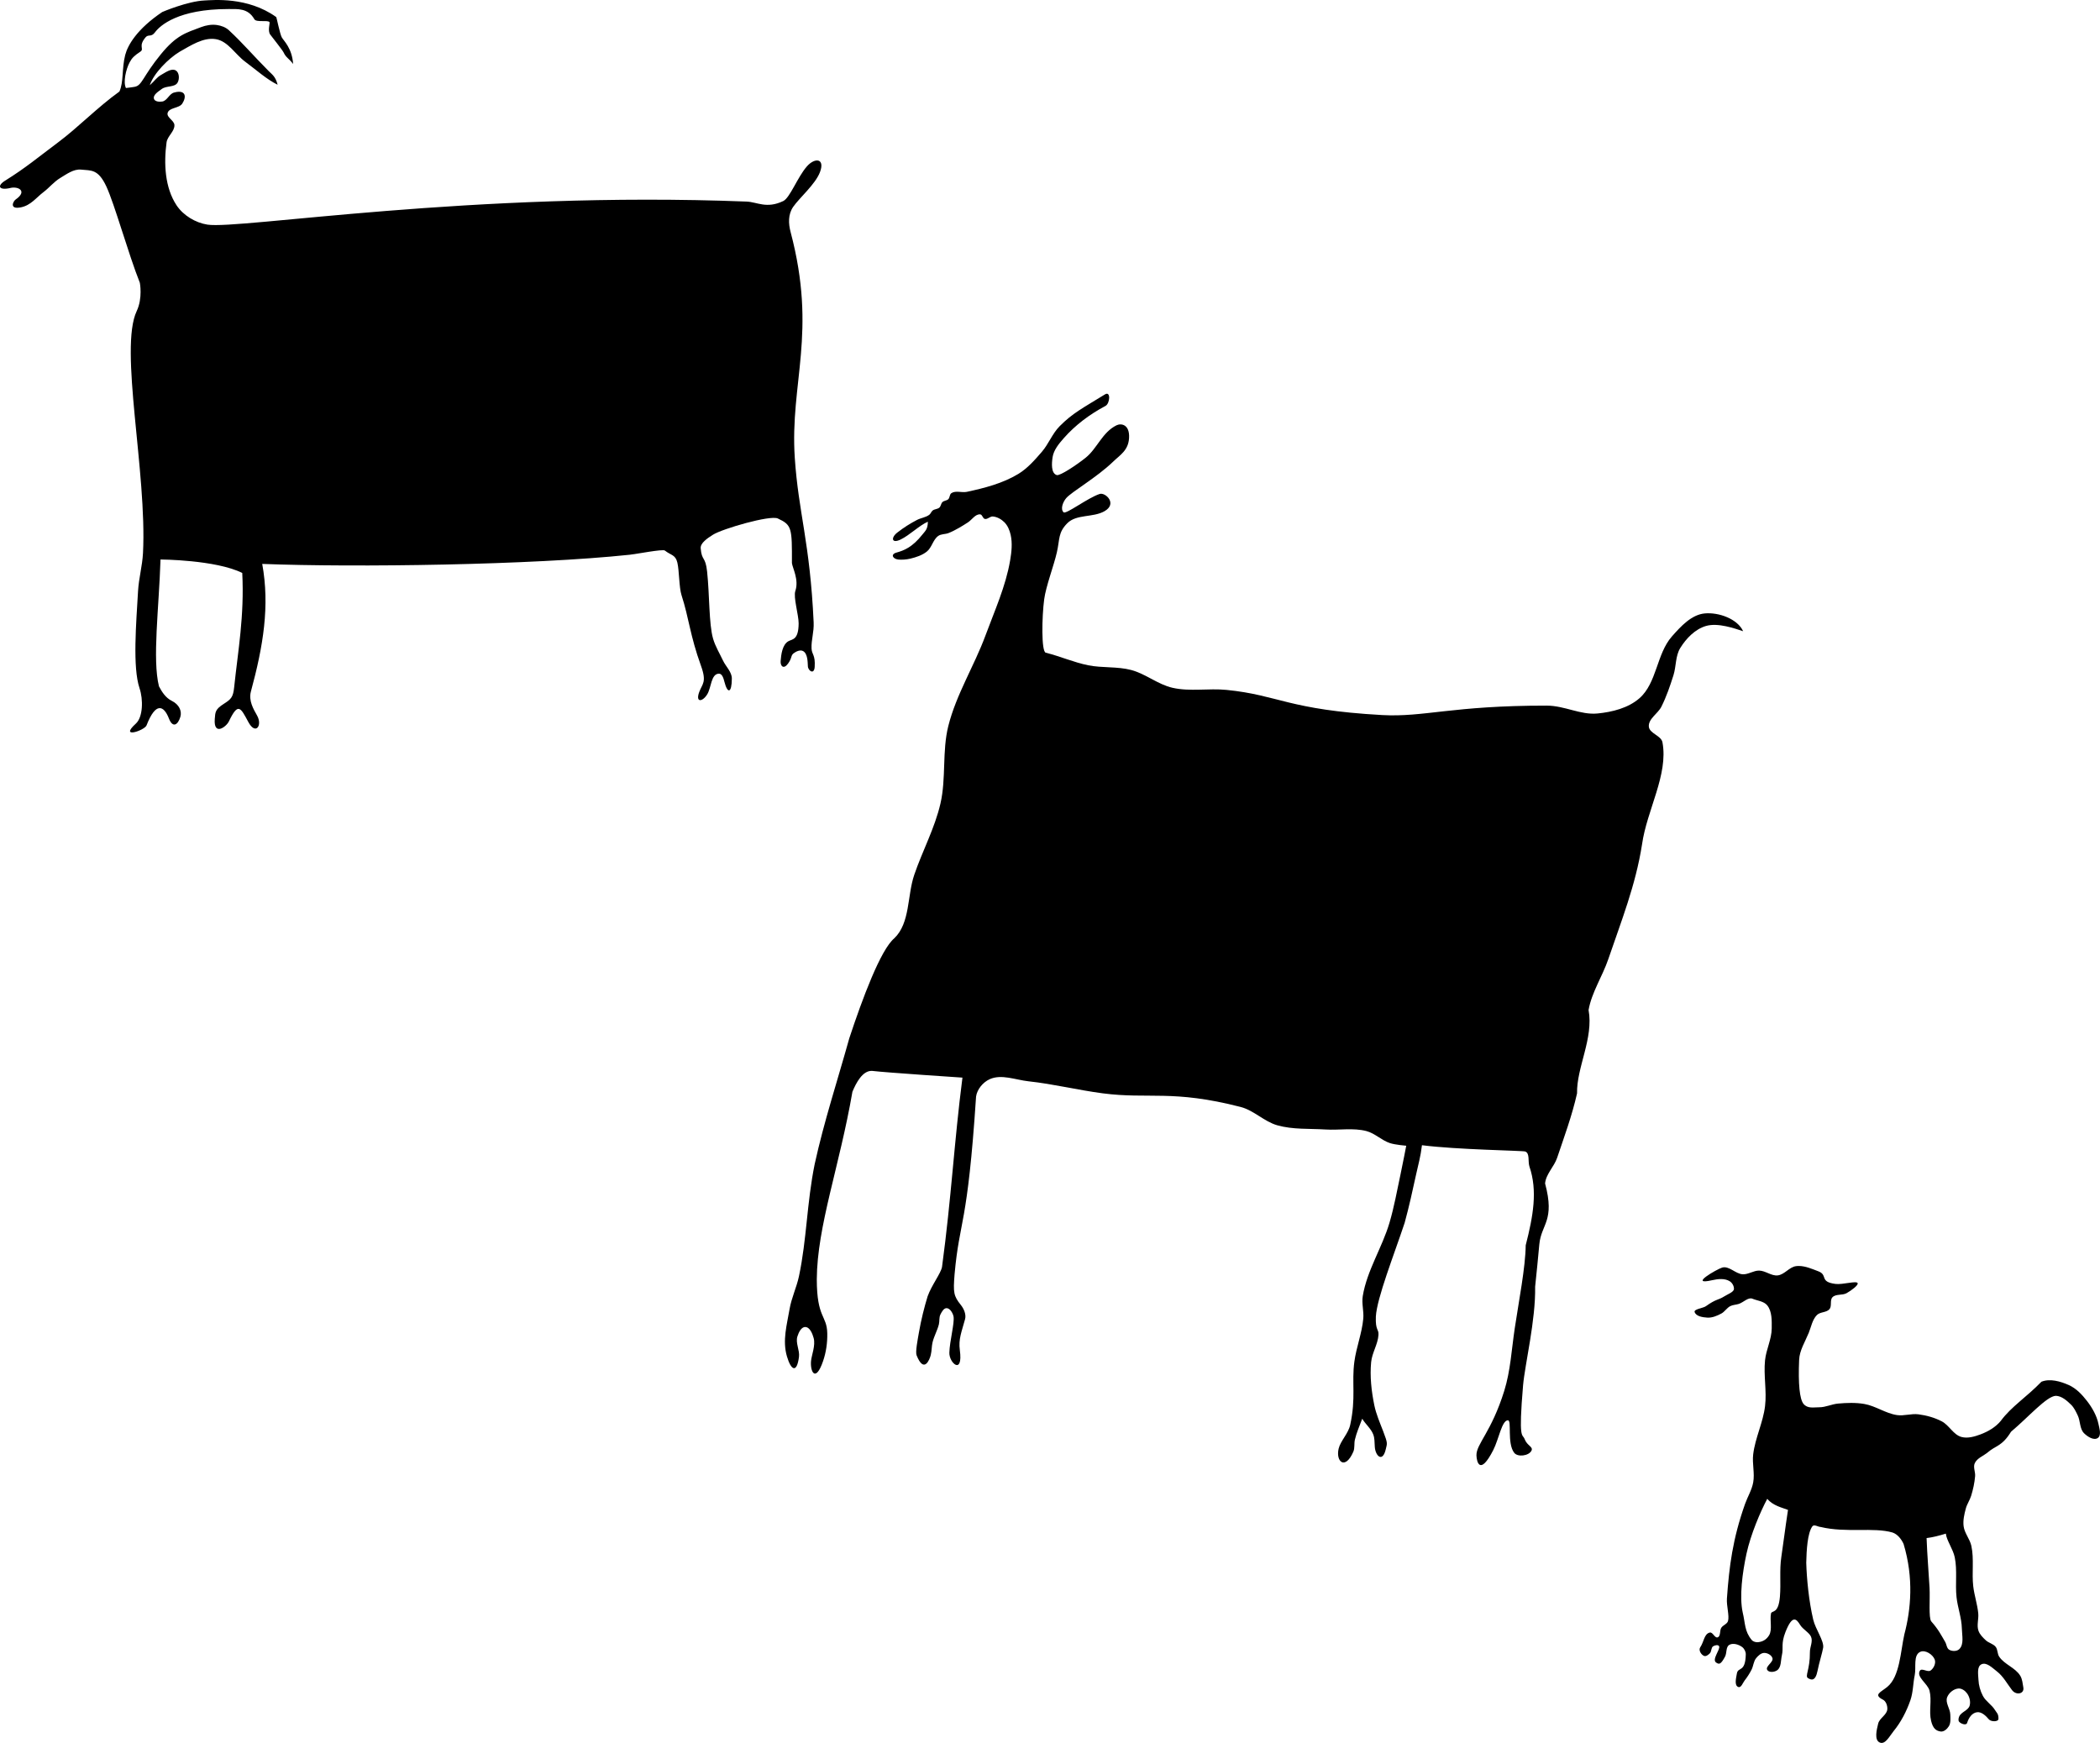 <?xml version="1.0" encoding="UTF-8" standalone="no"?>
<!-- Created with Inkscape (http://www.inkscape.org/) -->
<svg
    xmlns:inkscape="http://www.inkscape.org/namespaces/inkscape"
    xmlns:rdf="http://www.w3.org/1999/02/22-rdf-syntax-ns#"
    xmlns="http://www.w3.org/2000/svg"
    xmlns:cc="http://creativecommons.org/ns#"
    xmlns:dc="http://purl.org/dc/elements/1.1/"
    xmlns:sodipodi="http://sodipodi.sourceforge.net/DTD/sodipodi-0.dtd"
    xmlns:svg="http://www.w3.org/2000/svg"
    xmlns:ns1="http://sozi.baierouge.fr"
    xmlns:xlink="http://www.w3.org/1999/xlink"
    id="svg3036"
    sodipodi:docname="800px-Pictograph_2_tds-Saint-George-Utah-4xSmooth.svg"
    viewBox="0 0 2004 1663.3"
    version="1.1"
    inkscape:version="0.48.0 r9654"
  >
  <sodipodi:namedview
      id="namedview3038"
      fit-margin-left="0"
      inkscape:zoom="0.5"
      borderopacity="1"
      inkscape:current-layer="svg3036"
      inkscape:cx="1751.4792"
      inkscape:cy="151.89577"
      inkscape:window-maximized="0"
      showgrid="false"
      fit-margin-right="0"
      bordercolor="#666666"
      inkscape:window-x="0"
      guidetolerance="10"
      objecttolerance="10"
      inkscape:window-y="28"
      fit-margin-bottom="0"
      inkscape:window-width="784"
      inkscape:pageopacity="0"
      inkscape:pageshadow="2"
      pagecolor="#ffffff"
      gridtolerance="10"
      inkscape:window-height="999"
      fit-margin-top="0"
  />
  <path
      id="path3058"
      sodipodi:nodetypes="ascsaaasssszcssssscssssssssscssaasscaaccaaaaaaaaaaaaasssssssasassaassssscsssssassassssssscssssssscccssssssaa"
      style="fill:#000000"
      inkscape:connector-curvature="0"
      d="m136.45 527.86c3.986-76.923-22.978-195.09-6-231 5.874-12.422 3-27 3-27-11-27.667-24.159-75.27-32-92-7.841-16.73-14.437-15.004-24-16-7.142-0.744-13.844 4.304-20 8-5.983 3.592-10.433 9.293-16 13.5-6.897 5.211-11.992 12.597-21.5 14.5-11.418 2.285-7.468-5.786-5-7.5 11.543-8.02 2.457-12.77-5-11-10.811 2.566-13.324-1.82-5-7 19.733-12.279 31.325-22.193 50.5-36.5s37.536-33.454 58.5-48.5c4.151-8.903 2.21-21.997 5.533-34.893 2.445-9.491 11.344-24.835 35.306-40.972 0.18-0.121 24.239-10.35 40.337-11.043 8.049-0.346 41.108-3.808 68.446 15.82 0.446 0.32 3.476 16.128 5.385 19.475 1.972 3.455 9.7 10.128 10.773 25.316-4.427-5.812-6.665-5.848-9.086-11.021-1.004-2.146-11.425-15.248-12.741-17.028-2.632-3.558-0.205-10.629-0.693-11.807-0.965-2.331-12.608 0.383-14.427-2.8-6.164-10.787-15.671-9.782-25.087-9.775-47.617 0.034-64.993 15.709-69.717 22.128-3.767 5.119-6.268 1.604-9.03 4.832-7.402 8.651-0.948 11.006-4.968 13.678-5.784 3.844-7.984 5.932-10.279 10.245-3.588 6.741-6.302 18.992-3.504 24.49 4.596-0.504 7.114-0.954 8.252-1.144 7.257-1.209 7.661-9.784 25-31 15.182-18.577 24.025-20.498 38.5-26 4.715-1.792 10.004-2.698 15-2 4.14 0.578 8.439 2.154 11.5 5 13.794 12.825 22.431 23.355 38 39 3.385 3.401 6.445 5.086 8.5 13-10.317-4.964-20.806-14.474-31-22-9.467-6.99-16.383-19.625-28-21.5-12.02-1.94-23.871 6.061-34.5 12-10.693 6.416-24.885 20.716-28.5 32 5.36-4.893 6.671-7.589 11-10 4.24-2.361 9.944-6.665 14-4 3.231 2.123 3.455 8.165 1.5 11.5-2.724 4.646-10.685 2.777-15 6-3.232 2.414-8.692 5.645-7.5 9.5 0.825 2.669 5.25 2.993 8 2.5 4.561-0.818 6.542-7.235 11-8.5 3.063-0.869 7.561-1.526 9.5 1 1.952 2.543 0.252 6.815-1.5 9.5-3.031 4.646-12.668 3.615-14 9-1.057 4.274 6.307 7.101 6.5 11.5 0.265 6.036-6.688 10.513-7.5 16.5-2.721 20.065-1.662 43.105 9.5 60 6.398 9.684 18.032 16.709 29.5 18.5 30.414 4.749 252.88-32.249 514.5-22 10.159 0.398 19.024 7.12 35-0.5 6.366-3.036 13.554-22.731 22.5-33 7.607-8.732 17.631-7.909 12.5 5.5-4.417 11.543-19.509 24.344-25.5 33-5.027 7.263-4.583 16.124-2.5 24 25.578 96.732-0.764 143.81 4 215.5 3.493 52.56 14.495 80.41 18 157 0.434 9.49-2.376 16.648-2 25 0.266 5.912 3.72 5.889 3 17.5-0.487 7.848-6.253 3.793-6.5-0.5-0.236-4.11-0.122-11.961-4.5-14.5-2.658-1.542-6.541 0.157-9 2-3.044 2.282-1.381 4.383-5.5 10-4.212 5.744-7.367 2.204-7-2.5 0.472-6.048 1.546-15.766 7.5-19 3.78-2.053 9.574-1.104 9.686-16.935 0.056-7.915-5.198-24.976-3.16-30.951 3.672-10.769-2.775-22.079-3.251-26.666 0.096-33.349 0.032-36.303-13.472-42.533-7.427-3.427-52.809 9.843-61.743 15.414-5.792 3.612-12.247 8.13-11.854 12.99 1.013 12.511 4.519 7.282 6.122 22.227 2.399 22.36 1.659 50.024 5.671 63.955 2.126 7.383 6.224 14.051 9.5 21 2.723 5.776 8.481 10.812 8.439 17.197-0.093 14.324-4.189 14.492-7.061 3.146-0.887-3.505-2.212-7.986-5.379-7.843-7.551 0.341-7.091 13.365-11.086 19.782-4.575 7.349-11.388 7.99-7.586-2.318 2.886-7.825 7.358-9.232 1.672-24.964-10.566-29.234-11.413-45.311-18.611-67.519-2.331-7.191-2.106-23.126-3.928-30.894-1.821-7.768-6.049-6.877-11.961-11.587-1.97-1.569-26.826 3.308-33.353 4-92.858 9.859-261.79 12.226-350.85 8.767 7.319 40.303 0.954 78.381-10.793 121.73-2.413 8.906 2.533 16.966 5.879 22.964 5.346 9.584-1.453 18.994-8.328 6.207-7.475-13.903-9.727-19.077-18.55-0.672-2.587 5.397-14.741 14.236-13.5-2.268 0.498-6.622 0.459-9.23 8.586-14.404 7.008-4.461 8.92-6.342 9.914-15.828 3.647-34.786 9.81-67.809 7.732-109.1-25.424-12.602-78.01-12.843-78.01-12.843-1.472 46.588-7.897 95.142-1.49 120.99 2.668 5.077 6.237 10.944 12.232 13.889 6.982 3.429 9.85 9.721 8.207 15.257-2.339 7.884-7.321 10.852-10.879 1.707-4.979-12.796-12.716-15.98-21.414 6.475-1.87 4.828-26.47 13.095-10.197-1.707 6.872-6.251 7.138-23.043 3.525-33.768-6.75-20.037-3.18-61.888-1.414-92.762 0.694-12.129 4.078-24.009 4.707-36.142z"
  />
  <path
      id="path3828"
      sodipodi:nodetypes="aaaaaaaaaaaassscssaaaaaaaaaaassaasasssssssacssssaaaassaaaacaaaaascaccccaccsasssssaccscaccaaasssacasssaaaaacaaaasaaaccsssssaaaassaccccccassaaassaacccaaa"
      style="fill:#000000"
      inkscape:connector-curvature="0"
      d="m904.95 692.86c7.567-30.235 24.711-57.26 35.5-86.5 8.685-23.536 19.281-46.77 23.5-71.5 1.374-8.052 2.296-16.531 0.5-24.5-0.983-4.363-2.838-8.838-6-12-2.899-2.899-6.916-5.149-11-5.5-2.673-0.23-5.106 2.977-7.707 2.318-1.968-0.498-2.275-4.103-4.293-4.318-4.708-0.502-7.91 5.205-11.914 7.732-2.84 1.792-5.645 3.647-8.586 5.268-3.226 1.778-6.47 3.574-9.914 4.879-3.098 1.173-6.856 0.744-9.586 2.621-5.109 3.514-6.147 11.14-11 15-4.45 3.539-10.148 5.385-15.672 6.732-3.801 0.927-8.643 1.23-11.707 0.854-5.005-0.614-7.545-4.933-1.621-6.611 7.319-2.073 15.089-4.959 25-17.475 2.69-3.397 4.903-4.923 5-12-8.134 3.504-17.315 12.808-26 17-8.711 4.205-9.425-1.79-3.172-6.646 6.595-5.122 12.184-8.568 18.757-12.025 3.766-1.981 8.377-2.379 11.768-4.95 1.395-1.058 1.879-3.046 3.268-4.111 1.839-1.411 4.661-1.212 6.379-2.768 1.48-1.34 1.469-3.855 2.914-5.232 1.504-1.434 4.109-1.306 5.586-2.768 1.524-1.508 1.137-4.534 2.914-5.732 4.109-2.771 9.966-0.247 14.812-1.282 16.93-3.619 34.245-8.098 49.054-17.065 8.799-5.328 15.77-13.341 22.491-21.127 6.485-7.513 9.994-17.412 16.996-24.445 12.422-12.478 21.238-16.832 43.233-30.347 5.731-3.522 4.779 8.728 0.5 11-15.142 8.039-28.88 18.316-40 31-4.579 5.223-9.472 11.13-10.5 18-0.861 5.757-1.565 15.291 4 17 3.069 0.942 19.156-9.817 27.5-16.5 11.134-8.917 15.839-24.286 29.5-31 4.44-2.182 12.668-0.902 12 12-0.618 11.941-8.522 16.233-15 22.5-15.938 15.419-39.625 28.764-45 35-2.988 3.467-5.808 10.337-2.5 13.5 2.326 2.224 23.203-13.881 34.5-17.5 5.396-1.729 17.205 9.281 4.5 16.5-10.928 6.209-26.787 2.623-35.5 11.5-8.845 9.012-7.01 14.879-9.882 27.621-2.871 12.743-10.449 32.362-12.118 44.879-2.249 16.858-2.832 49.917 1.5 51 14.075 3.518 26.697 9.221 40.5 12 13.478 2.714 27.706 0.994 41 4.5 13.86 3.655 25.519 13.835 39.5 17 16.756 3.793 34.405 0.293 51.5 2 49.894 4.982 58.92 19.025 148.5 24 40.058 2.225 66.671-9.075 157-9 17.263 0.014 32.218 9.087 48.5 7.5 14.115-1.376 29.313-5.176 40-14.5 16.74-14.605 16.31-42.334 31-59 8.469-9.608 18.741-20.889 31.5-22 13.371-1.165 31.058 5.207 36.5 17-8.123-2.653-24.03-8.352-35.5-5-10.324 3.018-18.845 11.85-24.5 21-4.697 7.599-3.813 17.48-6.5 26-3.221 10.214-6.701 20.426-11.5 30-3.357 6.696-12.564 11.53-12 19 0.498 6.598 11.78 8.497 13 15 5.793 30.879-14.921 64.674-19.5 97.5-6.075 38.918-19.907 73.354-32.135 109.31-5.604 16.479-16.005 31.986-18.865 48.689 4.934 26.978-11.515 54.762-11 79.5-4.857 21.626-12.451 41.979-19 61.5-2.893 8.545-10.717 15.512-11.5 24.5 9.627 35.788-3.629 38.67-5.5 58-1.307 13.503-2.485 27.019-4 40.5 0.573 31.949-9.659 73.665-11.5 94-4.565 53.837-0.622 45.829 1.5 51.5 2.406 6.43 8.384 7.18 6.5 11-2.451 4.969-13.142 6.407-16.5 2-7.008-9.197-2.052-31.062-6-31-5.81 0.091-8.61 17.98-14 28.5-12.69 24.767-15.846 11.007-16 5-0.278-10.858 14.188-22.089 26.5-61.5 5.997-19.197 7.016-39.611 10-59.5 3.966-26.434 10.282-58.619 10.5-79.5 7.159-27.938 11.458-52.103 3.538-75.205-1.565-4.923 0.571-12.699-4.038-14.295-2.588-0.896-65.217-1.696-98.5-6-1.293 10.926-3.507 18.367-5.5 27.5-3.396 15.562-6.797 31.137-11 46.5-10.182 30.68-26.512 71.802-27.5 89.5-0.523 13.61 2.857 11.618 2.5 17.5-0.543 8.959-6.149 17.065-7 26-1.3 13.641 0.272 27.571 3 41 1.752 8.626 5.345 16.783 8.5 25 4.56 11.875 3.772 11.415 2.5 17-2.974 13.058-9.843 6.784-10.5-2-0.362-4.846-0.052-8.238-1.5-12-2.193-5.696-7.454-9.834-10.5-15-2.997 7.965-5.368 13.128-7 20-0.893 3.761 0.042 7.955-1.5 11.5-7.811 17.952-16.975 9.322-14-3 1.767-7.319 9.213-14.345 11-22.5 5.703-26.03 1.275-40.474 4-60.5 1.882-13.83 7.237-27.1 8.5-41 0.648-7.139-1.664-14.426-0.5-21.5 4.031-24.504 18.473-46.182 25.5-70 4.45-15.085 7.207-30.621 10.5-46 1.957-9.141 5.5-27.5 5.5-27.5s-10.526-0.873-15.5-2.5c-8.005-2.619-14.35-9.371-22.5-11.5-12.587-3.288-26.016-0.686-39-1.5-15.361-0.963-31.188 0.182-46-4-12.553-3.544-22.37-14.242-35-17.5-64.818-16.719-87.822-7.309-131.5-13-23.774-3.098-47.163-8.933-71-11.5-12.28-1.323-25.746-7.09-37-2-6.38 2.885-11.979 9.573-13 16.5-8.206 125.02-15.734 116.66-20.5 169.5-1.418 17.697-0.979 20.776 6 29.5 2.832 3.54 5.236 8.972 4 13.5-3.364 12.32-6.404 19.106-5 29.5 3.28 24.276-10.269 12.405-10 2.5 0.301-11.098 5.09-28.343 4-34.5-0.476-2.692-3.069-7.823-6.5-8-2.825-0.146-4.716 3.479-6 6-1.455 2.857-0.713 6.392-1.5 9.5-1.475 5.825-4.568 11.164-6 17-0.983 4.006-0.662 7.732-1.75 12.25-0.979 4.064-6.357 18.207-13.5 0.25-1.303-3.275 1.009-14.734 2.25-22 1.977-11.576 5.264-24.546 8.25-34.25 3.8-10.678 12.48-21.665 13.75-28 9.012-66.773 11.483-118.47 19.5-180.75 0 0-73.576-4.859-86.121-6.414-9.128-0.594-15.369 11.468-18.879 19.914-12.323 71.371-33.698 128.29-34 179 0.067 37.289 9.633 34.017 10 51.5 0.188 8.931-1.099 18.051-4 26.5-7.114 20.723-12.411 10.327-11.5 0 0.5-5.667 4.461-14.885 2.5-22-1.169-4.242-3.601-10.404-8-10.5-3.904-0.085-6.312 5.28-7.5 9-1.982 6.21 2.331 13.034 1.5 19.5-2.015 15.68-7.495 13.167-11.5-0.5-4.453-15.198 0-30.186 2.5-45 1.814-10.768 6.737-20.817 9-31.5 7.465-35.233 7.471-70.116 15-107 8.865-40.527 21.876-80.034 33-120 12.532-37.963 29.962-84.695 43-95.5 15.228-14.66 12.184-40.491 19-60.5 7.787-22.86 19.573-44.468 25-68 5.572-24.159 1.481-49.949 7.5-74z"
  />
  <path
      id="path3931"
      sodipodi:nodetypes="cccsccscccaccccccsccccccsaccccccscccccccccsscsscccccsscscaccccccsscssscsccccssscsccccccssccscsccsccccscssscccscaccssccccccccccscsscssccccccsccccssccssscaccssccacaccc"
      style="fill:#000000"
      inkscape:connector-curvature="0"
      d="m1716.7 1208.1c-0.422 0-0.859 0.01-1.281 0.031-0.451 0.023-0.924 0.072-1.375 0.125-6.543 0.771-11.104 8.156-17.656 8.844-6.055 0.636-11.6-4.5-17.688-4.594-5.317-0.082-10.25 3.764-15.562 3.531-6.926-0.303-13.147-8.386-19.781-6.375-4.897 1.484-32.502 17.256-9.562 12.031 5.526-1.259 12.213-2.022 16.969 1.062 2.344 1.52 4.085 4.618 3.906 7.406-0.184 2.871-6.141 4.977-9.469 7.094-5.509 3.504-7.345 2.126-17.281 9.219-2.416 1.873-11.762 2.74-10.75 5.625 1.449 4.133 7.661 4.989 12.031 5.281 4.652 0.312 9.32-1.688 13.438-3.875 3.252-1.727 5.226-5.379 8.5-7.062 2.491-1.281 5.456-1.275 8.125-2.125 4.442-1.416 9.079-6.658 13.062-4.969 4.457 1.89 10.948 2.322 14.156 6.375 4.619 5.835 4.306 14.495 4.25 21.938-0.078 10.354-5.309 20.107-6.375 30.406-1.505 14.536 1.759 29.305 0 43.812-1.899 15.663-9.413 30.306-11.312 45.969-1.078 8.892 1.615 18.065 0 26.875-1.318 7.191-5.342 13.61-7.781 20.5-11.843 33.45-15.118 59.655-17.281 90.188-0.508 7.167 2.506 16.422 1.031 21.531-0.832 2.882-4.74 3.859-6.375 6.375-1.789 2.753-0.42 8.14-3.531 9.187-2.759 0.929-4.597-5.229-7.437-4.594-5.487 1.227-5.545 8.807-9.188 14.156-1.791 2.63 0.92 7.101 3.719 8.156 1.864 0.703 4.016-1.043 5.438-2.438 1.785-1.75 1.107-5.444 3.219-6.781 1.593-1.009 4.88-1.718 5.656 0 1.377 3.046-7.217 12.668-2.812 15.563 2.841 1.867 4.369 2.017 8.469-5.656 1.871-3.502 0.636-9.213 4.062-11.219 3.554-2.081 8.903-0.443 12.219 2 2.122 1.563 3.592 4.459 3.531 7.094-0.407 17.697-7.41 11.579-8.5 18.188-0.704 4.268-2.689 11.514 1.406 12.906 2.729 0.928 4.215-3.955 6-6.219 2.509-3.182 4.71-6.646 6.562-10.25 1.821-3.543 1.898-8.024 4.438-11.094 1.959-2.368 4.677-4.969 7.75-4.969s6.885 2.029 7.781 4.969c1.2 3.937-7.14 7.835-4.938 11.312 1.686 2.663 6.869 2.107 9.438 0.281 4.056-2.885 3.368-9.403 4.5-14.25 1.708-7.315-1.079-10.769 3.437-22.281 6.738-17.172 10.606-12.234 14-6.75 2.672 4.318 8.571 7.199 10.344 11.188 2.067 4.649-1.078 9.756-1.031 14.844 0.155 16.71-5.045 22.84-1.813 24.75 2.775 1.639 7.033 3.641 9.125-7.094 1.444-7.407 4.591-17.337 5.344-22 0.91-6.58-7.332-17.559-9.504-26.778-4.181-17.739-6.216-39.16-6.644-54.269 0.268-11.773 1.102-28.324 5.93-34.828 1.688-1.982 5.179 0.599 7.781 0.719 24.456 5.85 50.554 0.034 68.594 5.281 4.827 1.596 8.51 6.331 10.594 10.969 9.766 32.415 7.022 62.537 0.715 86.265-3.613 16.08-4.257 40.365-16.371 50.172-6.271 5.077-13.399 7.387-4.125 12.062 3.013 1.519 4.475 5.82 4.25 9.188-0.361 5.39-7.443 8.438-8.719 13.688-1.434 5.9-3.983 15.798 1.625 18.125 5.206 2.16 9.424-6.456 13-10.812 7.112-8.664 12.406-18.946 16.094-29.531 2.67-7.665 2.513-16.052 4.156-24 1.547-7.487-1.641-19.173 5.344-22.281 4.756-2.117 11.936 2.557 13.75 7.438 1.296 3.486-0.927 8.298-3.969 10.438-2.78 1.955-8.404-2.736-10.188 0.156-3.708 6.012 7.437 12.251 9.188 19.094 2.377 9.292-0.76 19.429 1.5 28.75 1.752 7.226 4.652 9.59 9.188 10.188 3.029 0.399 6.096-2.38 7.719-4.969 2.019-3.22 1.515-7.545 1.406-11.344-0.158-5.538-4.971-11.166-3-16.344 1.62-4.257 6.239-8.037 10.781-8.375 3.127-0.233 6.332 2.066 8.187 4.594 2.373 3.231 3.592 7.924 2.5 11.781-1.314 4.644-8.207 5.987-10 10.469-0.606 1.516-1.07 3.672 0 4.906 1.67 1.927 6.738 3.803 7.594 1.094 1.675-5.303 4.8-9.531 9.375-10.188 4.401-0.632 8.49 3.393 11.438 6.844 1.967 2.303 9.033 2.497 9.094-0.531 0.1-4.99-1.702-5.74-3.219-8.281-3.063-5.134-8.831-8.34-11.625-13.625-2.512-4.752-4.036-10.192-4.25-15.562-0.196-4.922-1.619-12.256 2.75-14.531 4.845-2.522 10.585 3.409 14.906 6.75 6.043 4.671 9.755 11.786 14.406 17.844 3.991 5.198 11.876 3.63 10.781-2.531-0.674-3.791-0.943-7.894-2.937-11.188-4.693-7.75-15.096-10.715-20.125-18.25-1.831-2.742-1.281-6.716-3.313-9.312-2.317-2.962-6.656-3.684-9.406-6.25-2.827-2.637-5.799-5.534-7.062-9.188-1.804-5.216 0.344-11.069-0.188-16.562-0.845-8.728-3.778-17.163-4.781-25.875-1.468-12.755 0.905-25.914-1.781-38.469-1.409-6.585-6.564-12.131-7.406-18.812-0.713-5.656 0.65-11.462 2.125-16.969 1.126-4.201 3.782-7.875 5.063-12.031 1.875-6.089 3.241-12.371 3.781-18.719 0.35-4.112-2.04-8.614-0.344-12.375 2.271-5.034 8.533-7.021 12.719-10.625 7.398-6.37 13.318-5.461 21.906-19.438 17.005-14.34 34.072-34.023 42.781-34.281 5.596 0.185 10.49 4.561 14.5 8.469 2.881 2.807 4.633 6.624 6.375 10.25 2.599 5.409 1.751 12.73 6 16.969 3.272 3.264 9.254 7.166 13.094 4.594 3.726-2.496 1.603-9.016 0.688-13.406-1.667-7.997-5.948-15.469-10.938-21.937-4.693-6.083-10.33-12.05-17.344-15.188-8.019-3.587-18.004-6.463-26.156-3.187-14.463 14.929-28.81 23.754-38.875 37.469-4.878 5.891-11.938 10.018-19.094 12.719-5.785 2.184-12.444 4.138-18.406 2.5-7.685-2.111-11.655-11.184-18.719-14.875-6.873-3.591-14.591-5.719-22.281-6.719-6.782-0.881-13.734 1.721-20.5 0.719-10.839-1.605-20.328-8.726-31.125-10.594-8.245-1.427-16.759-1.125-25.094-0.375-6.1 0.549-11.906 3.585-18.031 3.531-5.062-0.044-10.876 1.502-14.844-3.156-3.768-4.425-5.242-19.262-4.25-42.094 0.396-9.124 5.75-17.352 9.188-25.813 2.343-5.765 3.403-12.546 7.781-16.969 3.116-3.147 9.219-2.235 12.031-5.656 2.468-3.003 0.115-8.514 2.812-11.312 3.236-3.357 9.363-1.61 13.438-3.875 4.158-2.311 11.422-7.533 10.594-9.563-1.06-2.596-14.17 1.618-21.187 0.719-15.63-2.002-6.98-8.496-16.281-12.031-5.965-2.267-12.231-5.035-18.562-5.094zm-30.219 222.19c5.381 6.548 14.028 8.351 19.781 10.594-2.984 19.614-4.141 30.001-6.375 44.969-1.859 12.459-0.276 24.747-1.312 37.594-1.407 17.431-7.866 12.999-8.531 16.312-1.286 6.402 1.458 15.368-1.813 20.75-2.652 4.365-6.287 6.105-10.344 6.594-2.193 0.264-4.87-0.425-6.281-2.125-6.951-8.372-6.035-15.768-8.594-26.344-3.249-15.006-0.311-37.74 3.656-56.031 3.953-18.222 13.272-40.128 19.812-52.312zm170.41 33.219c0.598 6.31 6.885 14.733 8.5 22.625 2.537 12.398 0.346 25.354 1.688 37.938 1.075 10.082 4.891 19.863 5.094 30 0.133 6.64 2.298 15.224-2.563 19.75-2.317 2.158-6.717 2.099-9.469 0.531-2.482-1.414-2.478-5.144-3.938-7.594-4.026-6.759-6.149-11.443-13.25-19.531-2.654-3.433-1.026-21.397-1.613-32.092-0.868-15.796-2.185-29.938-2.824-47.377 5.697-0.684 11.834-2.224 18.375-4.25z"
  />
</svg
>
